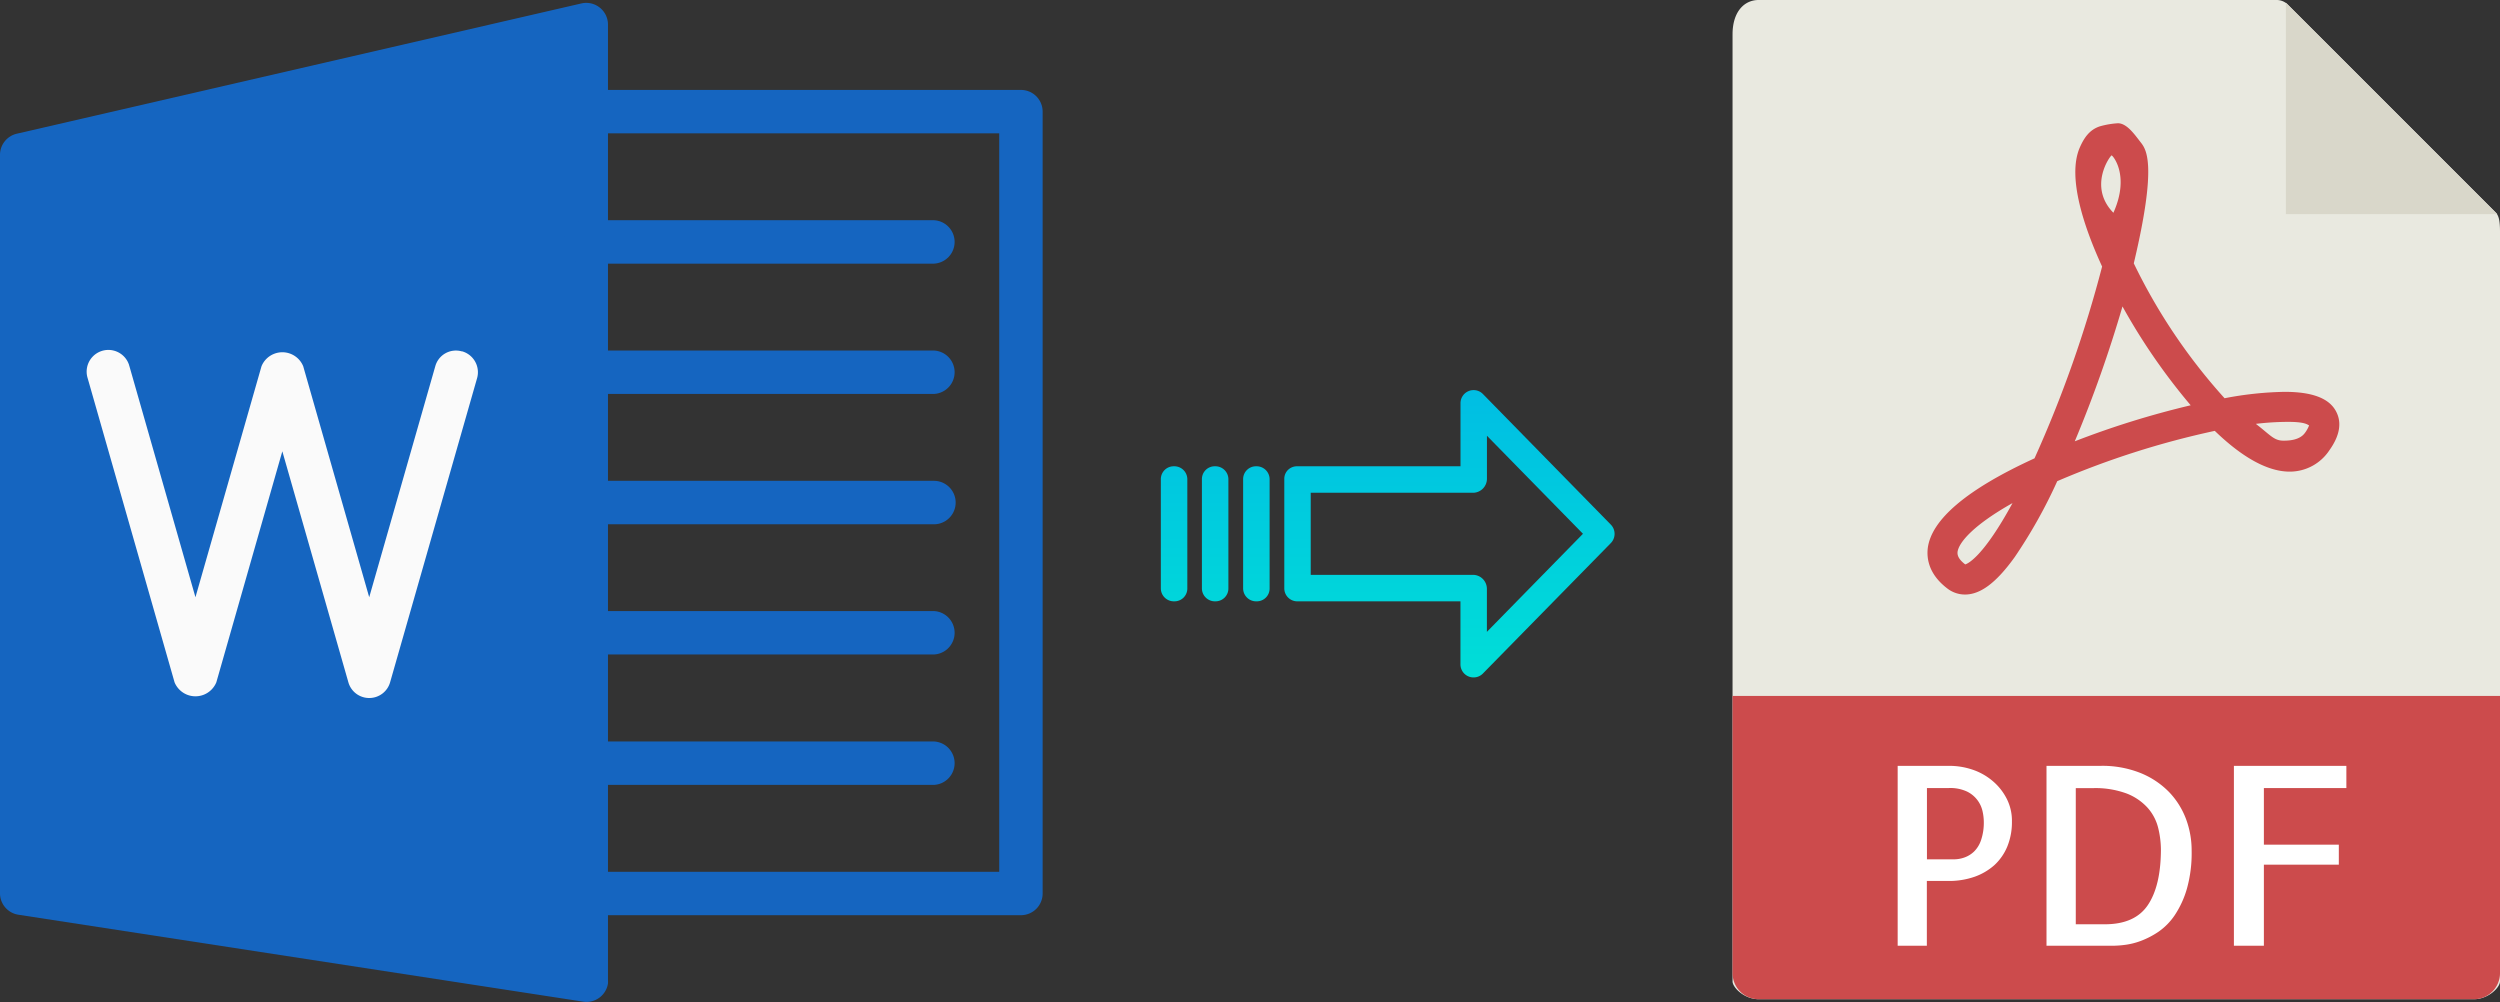 <svg xmlns="http://www.w3.org/2000/svg" xmlns:xlink="http://www.w3.org/1999/xlink" viewBox="0 0 500.39 200.57"><rect x="0" y="0" width="500.39" height="200.57" fill="#333333" stroke="none"/><defs><style>.cls-1{fill:#e9e9e0;}.cls-2{fill:#d9d7ca;}.cls-3{fill:#cc4b4c;}.cls-4{fill:#fff;}.cls-5{fill:#1565c0;}.cls-6{fill:#fafafa;}.cls-7{fill:url(#linear-gradient);}.cls-8{fill:url(#linear-gradient-2);}.cls-9{fill:url(#linear-gradient-3);}.cls-10{fill:url(#linear-gradient-4);}</style><linearGradient id="linear-gradient" x1="290.11" y1="151.71" x2="290.11" y2="32.51" gradientTransform="translate(0 13.97)" gradientUnits="userSpaceOnUse"><stop offset="0" stop-color="#00efd1"/><stop offset="1" stop-color="#00acea"/></linearGradient><linearGradient id="linear-gradient-2" x1="251.46" y1="151.71" x2="251.46" y2="32.51" xlink:href="#linear-gradient"/><linearGradient id="linear-gradient-3" x1="243.21" y1="151.71" x2="243.21" y2="32.51" xlink:href="#linear-gradient"/><linearGradient id="linear-gradient-4" x1="234.97" y1="151.71" x2="234.97" y2="32.51" xlink:href="#linear-gradient"/></defs><title>word to pdf_1</title><g id="Layer_2" data-name="Layer 2"><g id="Layer_5_Image" data-name="Layer 5 Image"><path class="cls-1" d="M455.69,0H352c-2.88,0-5.22,2.34-5.22,6.88V196.43c0,1.23,2.34,3.57,5.22,3.57H495.17c2.88,0,5.22-2.34,5.22-3.57V46.35c0-2.49-.33-3.29-.92-3.88L457.92.92A3.15,3.15,0,0,0,455.69,0Z"/><polygon class="cls-2" points="457.53 0.54 457.53 42.86 499.85 42.86 457.53 0.54"/><path class="cls-3" d="M393.3,119h0a5.76,5.76,0,0,1-3.46-1.16c-3.71-2.79-4.21-5.89-4-8,.65-5.81,7.84-11.9,21.38-18.1a240.08,240.08,0,0,0,13.53-38.39c-3.57-7.76-7-17.82-4.51-23.72.89-2.07,2-3.66,4.05-4.34a17,17,0,0,1,3.63-.62c1.8,0,3.38,2.32,4.5,3.75s3.45,4.19-1.33,24.29a114.63,114.63,0,0,0,18.17,27,69.22,69.22,0,0,1,12-1.28c5.59,0,9,1.3,10.36,4,1.14,2.22.68,4.82-1.39,7.71a9.5,9.5,0,0,1-7.93,4.26c-4.34,0-9.4-2.75-15-8.16a170.87,170.87,0,0,0-31.53,10.07,100.61,100.61,0,0,1-8.51,15.19C399.58,116.62,396.42,119,393.3,119Zm9.51-18.3c-7.64,4.29-10.75,7.81-11,9.8,0,.33-.13,1.19,1.54,2.47C393.91,112.81,397,111.39,402.81,100.71Zm48.7-15.87c2.91,2.24,3.62,3.37,5.52,3.37.84,0,3.22,0,4.33-1.57a6.17,6.17,0,0,0,.82-1.48c-.44-.24-1-.71-4.2-.71A55,55,0,0,0,451.51,84.84Zm-26.68-23.5a253.15,253.15,0,0,1-9.55,27,176.33,176.33,0,0,1,23.2-7.21A122.61,122.61,0,0,1,424.83,61.34Zm-2.17-30.23c-.35.12-4.75,6.28.35,11.49C426.39,35.05,422.82,31.06,422.66,31.11Z"/><path class="cls-3" d="M495.17,200H352a5.23,5.23,0,0,1-5.22-5.23V139.29H500.39v55.48A5.23,5.23,0,0,1,495.17,200Z"/><path class="cls-4" d="M385.69,189.29h-5.86v-36h10.35a14.47,14.47,0,0,1,4.54.73,12.25,12.25,0,0,1,4,2.2,11.39,11.39,0,0,1,2.88,3.54,9.69,9.69,0,0,1,1.1,4.66,12.89,12.89,0,0,1-.92,5,10.54,10.54,0,0,1-2.59,3.74,12,12,0,0,1-4,2.34,15.49,15.49,0,0,1-5.17.83h-4.35v13Zm0-31.55V172h5.38a6.27,6.27,0,0,0,2.12-.37,5.39,5.39,0,0,0,1.93-1.19,5.79,5.79,0,0,0,1.41-2.32,10.89,10.89,0,0,0,.54-3.69,10,10,0,0,0-.24-2,5.76,5.76,0,0,0-3.13-4,7.92,7.92,0,0,0-3.61-.7h-4.4Z"/><path class="cls-4" d="M438.67,170.29a26.35,26.35,0,0,1-.95,7.6,19,19,0,0,1-2.42,5.27,12.51,12.51,0,0,1-3.29,3.35,16.88,16.88,0,0,1-3.54,1.83,14.28,14.28,0,0,1-3.13.78,20.25,20.25,0,0,1-2.1.17H409.62v-36h10.84a20.52,20.52,0,0,1,8,1.44,16.76,16.76,0,0,1,5.72,3.83,15.77,15.77,0,0,1,3.39,5.44A18,18,0,0,1,438.67,170.29ZM421.29,185q6,0,8.59-3.81t2.64-11a18.62,18.62,0,0,0-.54-4.45,9.48,9.48,0,0,0-2.07-4,11.08,11.08,0,0,0-4.18-2.89,18,18,0,0,0-6.83-1.1h-3.42V185Z"/><path class="cls-4" d="M453.13,157.74v11.33h15v4h-15v16.22h-6v-36h22.51v4.44Z"/></g><g id="Layer_2-2" data-name="Layer 2"><path class="cls-5" d="M120.08,1.55A4.33,4.33,0,0,0,116.4.68L3.37,26.76A4.35,4.35,0,0,0,0,31v147.8a4.34,4.34,0,0,0,3.69,4.29l113,17.39a4.35,4.35,0,0,0,5-3.63,4.89,4.89,0,0,0,0-.66V5A4.33,4.33,0,0,0,120.08,1.55Z"/><path class="cls-5" d="M204.31,183.18H117.37a4.35,4.35,0,1,1,0-8.69H200V26.69h-82.6a4.35,4.35,0,1,1,0-8.69h86.94a4.34,4.34,0,0,1,4.35,4.34v156.5A4.34,4.34,0,0,1,204.31,183.18Z"/><path class="cls-6" d="M73.9,139.71a4.33,4.33,0,0,1-4.17-3.14L56.51,90.33,43.3,136.57a4.52,4.52,0,0,1-8.36,0L17.55,75.71a4.35,4.35,0,0,1,8.29-2.64c0,.08.05.16.07.25l13.21,46.22L52.34,73.31a4.51,4.51,0,0,1,8.35,0L73.9,119.54,87.12,73.32a4.28,4.28,0,0,1,5.27-3l.1,0a4.35,4.35,0,0,1,3,5.38L78.08,136.57A4.33,4.33,0,0,1,73.9,139.71Z"/><path class="cls-5" d="M186.93,52.77H117.37a4.35,4.35,0,1,1,0-8.69h69.56a4.35,4.35,0,0,1,0,8.69Z"/><path class="cls-5" d="M186.93,78.85H117.37a4.35,4.35,0,1,1,0-8.69h69.56a4.35,4.35,0,0,1,0,8.69Z"/><path class="cls-5" d="M186.93,104.94H117.37a4.35,4.35,0,0,1,0-8.7h69.56a4.35,4.35,0,0,1,0,8.7Z"/><path class="cls-5" d="M186.93,131H117.37a4.35,4.35,0,1,1,0-8.69h69.56a4.35,4.35,0,0,1,0,8.69Z"/><path class="cls-5" d="M186.93,157.1H117.37a4.35,4.35,0,1,1,0-8.69h69.56a4.35,4.35,0,0,1,0,8.69Z"/></g><g id="Layer_3" data-name="Layer 3"><path class="cls-7" d="M296.81,134.81a2.62,2.62,0,0,1-4.49-1.86V120.36H259.71a2.6,2.6,0,0,1-2.65-2.54v-22a2.46,2.46,0,0,1,.77-1.79,2.57,2.57,0,0,1,1.88-.7h32.62V80.74a2.61,2.61,0,0,1,1.62-2.46,2.57,2.57,0,0,1,1-.2,2.61,2.61,0,0,1,1.88.8L322.41,105a2.65,2.65,0,0,1,0,3.71Zm.81-47.59v8.63a2.81,2.81,0,0,1-2.7,2.78H262.35v16.43h32.56a2.8,2.8,0,0,1,2.7,2.78v8.63l19.23-19.63Z"/><path class="cls-8" d="M251.47,120.36h0a2.6,2.6,0,0,1-2.65-2.54V95.88a2.57,2.57,0,0,1,2.58-2.55h.07a2.6,2.6,0,0,1,2.65,2.54V117.8a2.56,2.56,0,0,1-2.58,2.56Z"/><path class="cls-9" d="M243.22,120.36h0a2.6,2.6,0,0,1-2.65-2.54V95.88a2.56,2.56,0,0,1,2.58-2.55h.07a2.6,2.6,0,0,1,2.65,2.54V117.8a2.57,2.57,0,0,1-2.58,2.56Z"/><path class="cls-10" d="M235,120.36h0a2.6,2.6,0,0,1-2.65-2.54V95.88a2.57,2.57,0,0,1,2.58-2.55H235a2.6,2.6,0,0,1,2.65,2.54V117.8a2.56,2.56,0,0,1-2.58,2.56Z"/></g></g></svg>